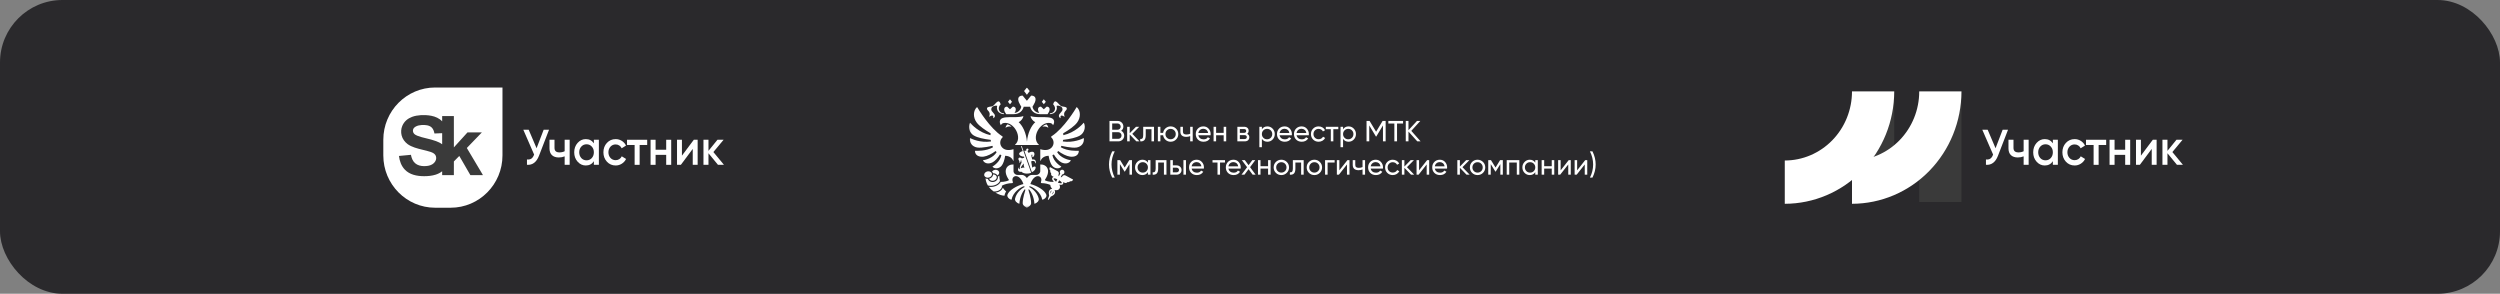 <svg width="1200" height="141" viewBox="0 0 1200 141" fill="none" xmlns="http://www.w3.org/2000/svg">
<rect x="0" y="0" width="1200" height="141" fill="#808080" stroke="none"/>
<rect width="1200" height="141" rx="30" fill="#2A292C"/>
<g clip-path="url(#clip0_287_1282)">
<path d="M183.99 67.106C183.99 53.24 195.132 42 208.876 42H241.189V74.6C241.189 88.466 230.047 99.706 216.303 99.706H208.876C195.132 99.706 183.99 88.466 183.99 74.6V67.106Z" fill="white"/>
<path d="M201.975 55.276C203.653 55.198 205.346 55.25 206.997 55.573C208.958 55.946 210.885 56.786 212.236 58.251C212.241 57.408 212.236 56.564 212.239 55.72C214.111 55.719 215.983 55.718 217.857 55.721C217.858 60.732 217.854 65.743 217.859 70.754C220.046 68.35 222.221 65.936 224.414 63.537C226.711 63.539 229.009 63.533 231.306 63.54C228.93 66.023 226.531 68.487 224.149 70.965C224.053 71.032 224.139 71.132 224.176 71.204C226.559 75.2 228.934 79.2 231.315 83.197C231.48 83.489 231.675 83.767 231.813 84.075C229.845 84.079 227.877 84.076 225.91 84.076C225.798 84.102 225.748 83.993 225.701 83.922C223.964 80.906 222.214 77.897 220.478 74.88C220.391 74.94 220.306 75.003 220.234 75.079C219.445 75.887 218.65 76.689 217.858 77.493C217.855 79.687 217.858 81.88 217.857 84.073C215.984 84.081 214.112 84.074 212.239 84.077C212.233 83.453 212.242 82.829 212.234 82.205C211.303 82.955 210.208 83.494 209.058 83.851C207.317 84.394 205.476 84.564 203.654 84.57C201.905 84.58 200.139 84.408 198.466 83.894C196.904 83.42 195.439 82.595 194.328 81.421C192.605 79.648 191.785 77.236 191.492 74.857C193.411 74.665 195.329 74.475 197.251 74.311C197.519 75.793 198.077 77.314 199.259 78.345C200.4 79.353 201.985 79.729 203.495 79.74C204.837 79.746 206.243 79.595 207.416 78.916C208.25 78.406 208.972 77.649 209.248 76.715C209.479 75.903 209.405 74.969 208.878 74.276C208.367 73.593 207.544 73.227 206.752 72.94C204.227 72.112 201.578 71.705 199.066 70.841C197.871 70.422 196.689 69.922 195.665 69.182C194.274 68.135 193.183 66.666 192.775 64.99C192.405 63.494 192.487 61.882 193.087 60.452C193.519 59.423 194.169 58.475 195.018 57.727C195.825 57.008 196.791 56.469 197.811 56.089C199.141 55.601 200.558 55.362 201.975 55.276ZM199.613 60.712C199.208 60.934 198.812 61.204 198.552 61.586C198.067 62.292 198.085 63.286 198.595 63.974C198.991 64.526 199.613 64.862 200.237 65.12C201.629 65.687 203.098 66.042 204.561 66.388C206.156 66.76 207.743 67.173 209.28 67.733C210.327 68.115 211.353 68.587 212.236 69.264C212.24 67.483 212.238 65.703 212.236 63.922C211.001 63.971 209.765 64.037 208.529 64.074C208.35 63.026 207.984 61.952 207.194 61.184C206.595 60.605 205.78 60.286 204.96 60.134C204.127 59.976 203.273 59.965 202.428 60.005C201.457 60.069 200.474 60.253 199.613 60.712Z" fill="#3A3A3A"/>
<path d="M342.426 72.982L347.5 79.119H344.628L340.067 73.56V79.119H337.663V67.086H340.067V72.405L344.384 67.086H347.322L342.426 72.982Z" fill="white"/>
<path d="M327.329 74.715L333.027 67.086H334.873V79.119H332.514V71.466L326.818 79.119H324.97V67.086H327.329V74.715Z" fill="white"/>
<path d="M319.776 71.875V67.086H322.18V79.119H319.776V74.33H314.681V79.119H312.277V67.086H314.681V71.875H319.776Z" fill="white"/>
<path d="M300.972 67.086H310.652V69.589H307.025V79.119H304.621V69.589H300.972V67.086Z" fill="white"/>
<path d="M295.512 79.433C293.836 79.433 292.434 78.823 291.306 77.604C290.194 76.368 289.637 74.868 289.637 73.103C289.637 71.307 290.194 69.806 291.306 68.603C292.434 67.384 293.836 66.774 295.512 66.774C296.595 66.774 297.582 67.055 298.472 67.617C299.362 68.178 300.03 68.932 300.475 69.879L298.405 71.178C298.153 70.601 297.767 70.151 297.248 69.831C296.744 69.494 296.158 69.325 295.49 69.325C294.511 69.325 293.687 69.686 293.02 70.408C292.367 71.146 292.041 72.045 292.041 73.103C292.041 74.162 292.367 75.061 293.02 75.799C293.687 76.521 294.511 76.882 295.49 76.882C296.143 76.882 296.729 76.721 297.248 76.4C297.782 76.064 298.183 75.606 298.45 75.029L300.52 76.304C300.045 77.267 299.355 78.029 298.45 78.59C297.56 79.152 296.581 79.433 295.512 79.433Z" fill="white"/>
<path d="M285.058 68.796V67.087H287.461V79.12H285.058V77.387C284.153 78.751 282.855 79.433 281.163 79.433C279.635 79.433 278.33 78.823 277.247 77.604C276.164 76.384 275.622 74.884 275.622 73.103C275.622 71.323 276.164 69.823 277.247 68.603C278.33 67.384 279.635 66.774 281.163 66.774C282.855 66.774 284.153 67.448 285.058 68.796ZM279.027 75.871C279.695 76.593 280.533 76.954 281.542 76.954C282.551 76.954 283.389 76.593 284.056 75.871C284.724 75.133 285.058 74.21 285.058 73.103C285.058 71.996 284.724 71.082 284.056 70.36C283.389 69.622 282.551 69.253 281.542 69.253C280.533 69.253 279.695 69.622 279.027 70.36C278.359 71.082 278.026 71.996 278.026 73.103C278.026 74.195 278.359 75.117 279.027 75.871Z" fill="white"/>
<path d="M271.035 72.597V67.086H273.438V79.119H271.035V75.052C270.16 75.405 269.225 75.581 268.231 75.581C266.821 75.581 265.724 75.212 264.937 74.474C264.151 73.72 263.758 72.638 263.758 71.226V67.086H266.161V70.985C266.161 72.429 266.955 73.151 268.542 73.151C269.447 73.151 270.278 72.966 271.035 72.597Z" fill="white"/>
<path d="M257.553 71.154L260.958 62.273H263.54L258.711 74.787C257.524 77.852 255.602 79.296 252.947 79.119V76.544C253.822 76.64 254.527 76.504 255.061 76.135C255.61 75.75 256.047 75.1 256.374 74.186L251.189 62.273H253.77L257.553 71.154Z" fill="white"/>
</g>
<g clip-path="url(#clip1_287_1282)">
<mask id="mask0_287_1282" style="mask-type:luminance" maskUnits="userSpaceOnUse" x="465" y="42" width="57" height="58">
<path d="M521.5 42H465.119V99.706H521.5V42Z" fill="white"/>
</mask>
<g mask="url(#mask0_287_1282)">
<path d="M476.14 83.463C476.126 83.36 476.099 83.259 476.06 83.163C475.788 82.496 474.956 82.11 474.079 82.246C473.565 82.327 473.108 82.568 472.792 82.925C472.495 83.261 472.359 83.659 472.41 84.048V84.051C472.424 84.154 472.451 84.254 472.489 84.348C472.761 85.017 473.596 85.401 474.469 85.265C475.501 85.107 476.251 84.299 476.14 83.463Z" fill="white"/>
<path d="M478.432 84.966C478.419 84.863 478.392 84.761 478.353 84.665C478.115 84.082 477.448 83.714 476.698 83.721C476.645 84.678 475.855 85.531 474.765 85.788C474.772 85.809 474.774 85.83 474.782 85.851C475.052 86.517 475.889 86.903 476.764 86.767C477.795 86.608 478.542 85.8 478.432 84.966Z" fill="white"/>
<path d="M479.611 82.736C479.598 82.633 479.571 82.531 479.532 82.435C479.262 81.769 478.426 81.383 477.551 81.519C477.037 81.599 476.581 81.84 476.264 82.198C476.228 82.24 476.201 82.284 476.169 82.325C476.343 82.502 476.483 82.706 476.576 82.936C476.603 83.003 476.613 83.076 476.632 83.146C477.541 83.12 478.375 83.54 478.767 84.233C479.338 83.891 479.689 83.322 479.611 82.736Z" fill="white"/>
<path d="M503.181 61.379C502.313 60.592 501.063 60.609 500.345 60.838C500.814 60.241 501.909 59.752 502.232 59.693C502.477 59.789 503.181 60.536 503.181 61.379Z" fill="white"/>
<path d="M505.955 58.118C505.384 54.959 498.278 57.052 494.701 55.711C494.631 56.633 495.802 58.108 496.922 58.654C495.008 60.37 493.29 63.826 492.944 68.051C492.598 63.826 490.881 60.37 488.968 58.654C490.087 58.108 491.258 56.633 491.189 55.711C487.611 57.053 480.505 54.96 479.933 58.118C479.813 58.787 480.123 59.806 480.459 60.099C480.52 59.888 480.835 59.195 481.824 59.038C486.829 58.256 491.01 66.23 487.236 69.452C487.179 69.501 487.211 69.592 487.289 69.592H498.599C498.677 69.592 498.709 69.501 498.651 69.452C494.878 66.228 499.057 58.256 504.063 59.038C505.055 59.193 505.367 59.886 505.428 60.098C505.764 59.806 506.077 58.787 505.955 58.118Z" fill="white"/>
<path d="M507.173 50.868C507.083 50.57 510.017 50.563 510.017 52.461C510.017 53.733 508.262 54.335 508.262 55.657C508.262 56.271 508.902 56.723 509.098 56.723C508.645 54.604 510.515 55.713 511.02 56.109C510.017 53.258 512.275 53.276 512.054 51.968C511.899 51.055 509.936 51.331 509.225 50.868C507.965 50.048 506.473 46.857 505.49 50.048C507.323 51.806 506.257 54.395 503.929 54.395C503.929 54.395 503.916 54.773 503.938 54.805C506.713 54.663 507.681 52.556 507.173 50.868Z" fill="white"/>
<path d="M474.801 56.109C475.306 55.713 477.176 54.602 476.725 56.723C476.921 56.723 477.561 56.273 477.561 55.657C477.561 54.337 475.806 53.733 475.806 52.461C475.806 50.561 478.741 50.57 478.65 50.868C478.143 52.556 479.111 54.663 481.885 54.805C481.905 54.775 481.892 54.395 481.892 54.395C479.566 54.395 478.5 51.806 480.331 50.048C479.348 46.857 477.856 50.048 476.596 50.868C475.885 51.331 473.922 51.055 473.767 51.968C473.547 53.276 475.804 53.258 474.801 56.109Z" fill="white"/>
<path d="M482.682 61.379C483.551 60.592 484.801 60.609 485.518 60.838C485.05 60.241 483.954 59.752 483.632 59.693C483.386 59.789 482.682 60.536 482.682 61.379Z" fill="white"/>
<path d="M494.261 43.705L492.908 42L491.555 43.705L492.908 45.5L494.263 43.705H494.261Z" fill="white"/>
<path d="M501.992 48.862L501.029 47.651L500.068 48.862L501.029 50.047L501.992 48.862Z" fill="white"/>
<path d="M485.754 48.862L484.791 47.651L483.83 48.862L484.791 50.047L485.754 48.862Z" fill="white"/>
<path d="M483 54.803H486.589C489.608 54.803 490.966 52.888 491.376 51.228H494.447C494.858 52.888 496.214 54.803 499.234 54.803H502.824C502.824 54.803 503.452 53.923 503.609 53.487C504.177 51.917 503.452 51.186 502.395 51.186L501.028 52.465L499.662 51.186C498.604 51.186 497.88 51.917 498.447 53.487C498.52 53.687 498.692 53.982 498.856 54.241C497.582 54.059 495.956 53.158 495.599 51.228C495.599 51.228 496.54 49.683 496.777 49.058C497.625 46.81 496.542 45.89 494.956 45.89L492.909 48.376L490.861 45.89C489.277 45.89 488.192 46.81 489.042 49.058C489.277 49.683 490.219 51.23 490.219 51.23C489.861 53.16 488.236 54.061 486.963 54.242C487.128 53.984 487.301 53.689 487.372 53.488C487.937 51.919 487.215 51.188 486.157 51.188L484.791 52.467L483.424 51.188C482.367 51.188 481.644 51.919 482.21 53.488C482.372 53.923 483 54.803 483 54.803Z" fill="white"/>
<path d="M520.119 66.304C519.426 66.667 515.36 68.635 510.153 67.907C510.207 67.65 510.252 67.392 510.29 67.132C513.756 66.704 516.573 66.097 518.369 65.063C520.416 63.887 521.309 61.076 520.277 58.985C520.25 58.933 520.176 58.922 520.139 58.968C519.573 59.641 516.014 63.642 510.406 64.887C510.393 64.587 510.366 64.288 510.327 63.99C513.05 62.394 515.71 60.554 516.975 58.871C518.889 56.328 518.713 53.085 516.892 51.432C516.874 51.414 516.848 51.407 516.823 51.411C516.798 51.414 516.776 51.428 516.762 51.451C516.186 52.434 510.793 61.443 504.871 65.332C504.798 65.379 504.726 65.426 504.653 65.472C504.484 65.578 504.466 65.807 504.609 65.941C505.292 66.58 505.716 67.471 505.716 68.458C505.716 70.176 504.434 71.604 502.741 71.915C501.879 72.088 500.638 72.037 499.444 71.63C499.39 71.613 499.334 71.649 499.334 71.705V77.146C499.334 77.234 499.462 77.256 499.493 77.171C500.217 75.184 502.39 74.764 503.339 74.764C503.68 76.886 504.292 78.644 505.084 79.59C506.374 81.128 508.484 81.107 509.398 80.042C509.413 80.025 509.42 80 509.415 79.978C509.411 79.955 509.396 79.934 509.376 79.924C508.839 79.604 505.764 77.654 505.15 74.458C505.393 74.371 505.629 74.273 505.857 74.158C506.849 75.855 508.293 77.366 509.457 77.944C511.41 78.913 513.198 78.442 513.991 77.024C514.019 76.974 513.984 76.912 513.926 76.907C512.719 76.808 509.011 75.71 507.432 73.034C507.612 72.863 507.79 72.683 507.953 72.493C509.606 73.791 511.942 74.942 513.614 75.175C515.57 75.451 517.788 74.805 517.842 72.454C517.843 72.407 517.801 72.369 517.754 72.372C517.058 72.416 512.453 72.622 509.171 70.675C509.285 70.452 509.391 70.223 509.491 69.991C509.491 69.991 514.45 71.203 516.798 70.801C519.132 70.403 520.5 68.603 520.235 66.367C520.232 66.31 520.168 66.276 520.119 66.304Z" fill="white"/>
<path d="M476.332 69.991C476.43 70.223 476.538 70.45 476.651 70.675C473.371 72.621 468.767 72.415 468.069 72.372C468.02 72.368 467.98 72.409 467.98 72.456C468.034 74.807 470.25 75.451 472.207 75.177C473.88 74.943 476.216 73.793 477.868 72.494C478.033 72.684 478.209 72.862 478.39 73.035C476.81 75.711 473.103 76.809 471.895 76.909C471.836 76.914 471.802 76.977 471.831 77.026C472.625 78.443 474.412 78.915 476.366 77.946C477.528 77.368 478.972 75.856 479.964 74.159C480.192 74.275 480.428 74.372 480.67 74.46C480.055 77.656 476.981 79.606 476.444 79.925C476.424 79.936 476.41 79.957 476.407 79.979C476.403 80.002 476.408 80.026 476.424 80.044C477.337 81.107 479.447 81.128 480.739 79.592C481.533 78.646 482.141 76.888 482.484 74.765C483.435 74.765 485.606 75.188 486.33 77.172C486.362 77.256 486.491 77.235 486.491 77.146V71.705C486.491 71.649 486.435 71.612 486.381 71.63C485.188 72.038 483.945 72.087 483.086 71.915C481.391 71.606 480.109 70.176 480.109 68.458C480.109 67.47 480.535 66.58 481.216 65.939C481.361 65.805 481.342 65.576 481.173 65.47C481.099 65.424 481.026 65.377 480.952 65.33C475.035 61.444 469.645 52.441 469.064 51.453C469.037 51.407 468.973 51.397 468.932 51.433C467.113 53.088 466.937 56.33 468.851 58.871C470.118 60.553 472.777 62.392 475.5 63.99C475.461 64.288 475.435 64.587 475.42 64.887C469.817 63.642 466.26 59.648 465.689 58.969C465.65 58.924 465.574 58.932 465.549 58.987C464.519 61.078 465.412 63.886 467.458 65.063C469.253 66.095 472.071 66.702 475.537 67.132C475.574 67.392 475.619 67.65 475.674 67.907C470.471 68.635 466.409 66.671 465.709 66.304C465.657 66.276 465.595 66.311 465.588 66.367C465.324 68.605 466.691 70.401 469.025 70.799C471.375 71.201 476.332 69.991 476.332 69.991Z" fill="white"/>
<path d="M495.263 77.318C495.906 77.072 496.916 77.271 496.881 78.231C496.873 78.449 497.168 78.449 497.19 78.226C497.383 76.787 496.442 76.374 495.459 76.541C495.337 76.047 495.236 75.615 495.122 75.187C495.031 74.841 494.998 74.19 495.386 74.19C495.596 74.19 495.511 74.796 495.492 75.056C495.476 75.284 495.555 75.422 495.734 75.429C495.846 75.435 495.986 75.286 496.07 75.189C496.634 74.53 496.764 73.511 496.104 73.02C495.552 72.609 494.17 72.916 493.79 73.502C493.733 73.281 493.459 72.916 493.327 72.757C493.199 72.602 493.166 72.495 493.342 72.359C493.425 72.293 493.678 72.034 493.678 71.767C493.678 71.608 493.56 71.317 493.183 71.317C492.886 71.317 492.555 71.53 492.555 72.004C492.555 72.109 492.58 72.223 492.646 72.345C492.459 72.313 491.947 72.326 491.685 72.392L495.31 82.674C496.347 82.145 497.109 81.307 497.109 80.406C497.109 79.64 496.016 79.893 495.486 80.492C495.315 79.519 495.163 78.622 494.998 77.728C494.95 77.48 495.072 77.393 495.263 77.318Z" fill="white"/>
<path d="M490.477 70.211C490.385 69.97 490.056 70.085 490.137 70.335L490.899 72.522C490.247 72.682 489.198 73.173 489.198 73.824C489.198 74.69 490.681 75.255 491.539 75.187C491.497 75.385 491.546 75.561 491.679 75.721C491.368 75.721 490.781 75.872 490.588 76.086C490.134 75.648 489.421 75.489 489.083 75.756C488.744 76.025 488.734 76.479 489.088 76.994C489.335 77.35 489.428 77.701 489.151 78.113C490.184 78.113 489.804 76.723 490.208 76.723C490.156 76.992 490.188 77.305 490.306 77.65C490.384 77.881 490.384 78.043 490.25 78.265C489.917 78.816 489.397 80.082 489.468 81.225C489.129 81.224 488.956 81.138 489.076 80.66C489.12 80.482 489.014 80.354 488.874 80.574C488.718 80.817 488.642 81.229 488.642 81.407C488.642 82.426 489.816 82.63 490.265 82.416C491.563 83.713 494.11 83.367 494.963 82.933L490.477 70.211ZM489.98 80.812C489.887 80.288 490.593 79.352 491.488 78.448C491.298 79.036 491.416 80.05 491.791 80.4C491.14 80.401 490.369 80.529 489.98 80.812Z" fill="white"/>
<path d="M474.184 89.055C474.604 89.145 475.05 89.194 475.512 89.194C477.604 89.194 479.381 88.198 479.974 86.829C479.834 86.211 479.743 85.576 479.721 84.923C479.721 84.918 479.719 84.914 479.717 84.909C479.721 84.818 479.685 84.516 479.64 84.244C479.452 84.455 479.228 84.644 478.968 84.788C478.974 84.822 478.988 84.851 478.993 84.885C479.145 86.033 478.184 87.135 476.851 87.342C476.707 87.365 476.564 87.376 476.424 87.376C475.459 87.376 474.591 86.869 474.268 86.075C474.241 86.009 474.229 85.937 474.211 85.867C474.184 85.867 474.155 85.874 474.128 85.874C473.736 85.874 473.365 85.787 473.035 85.635C473.152 86.464 473.339 87.271 473.648 88.011C473.799 88.377 473.979 88.725 474.184 89.055Z" fill="white"/>
<path d="M481.353 90.108C480.92 91.357 479.501 92.304 477.766 92.448C479.472 93.465 481.217 93.975 482.167 93.924C482.136 93.624 482.575 92.331 482.954 91.943C482.341 91.416 481.805 90.796 481.353 90.108Z" fill="white"/>
<path d="M511.423 84.212C510.861 83.908 510.167 84.133 509.871 84.715C509.728 84.997 509.427 85.13 509.138 85.076L509.805 83.756C510.211 83.762 510.606 83.542 510.805 83.145C511.089 82.583 510.879 81.888 510.336 81.594C509.792 81.3 509.119 81.517 508.836 82.079C508.635 82.475 508.685 82.936 508.92 83.278L508.253 84.598C508.045 84.383 507.978 84.053 508.121 83.77C508.415 83.189 508.197 82.472 507.635 82.166L503.966 80.183L503.86 80.394C503.604 80.902 503.735 81.526 504.17 81.878C504.03 82.348 504.186 82.857 504.559 83.161C504.395 83.707 504.633 84.298 505.123 84.565L505.77 84.914C505.75 84.919 505.728 84.917 505.709 84.922C505.425 85.008 505.213 85.183 505.081 85.444C504.8 85.998 505.216 86.572 505.829 87.209C505.648 87.22 505.478 87.249 505.314 87.3L505.311 87.291C504.224 87.448 501.262 86.769 501.549 86.317C504.795 81.597 502.312 78.787 499.328 78.944V82.114C499.328 83.131 498.468 83.957 497.409 83.957H495.348C493.87 83.957 492.907 85.493 492.907 85.493C492.907 85.493 491.944 83.957 490.466 83.957H488.406C487.347 83.957 486.489 83.131 486.489 82.114V78.944C483.504 78.787 481.017 81.597 484.266 86.317C484.536 86.74 481.822 87.403 480.32 87.317C479.538 88.738 477.676 89.742 475.508 89.742C475.202 89.742 474.901 89.721 474.611 89.683C475.264 90.552 476.077 91.292 476.937 91.903C477.06 91.912 477.187 91.917 477.313 91.917C479.264 91.917 480.857 90.816 480.952 89.437C480.908 89.356 480.862 89.276 480.82 89.192C482.065 88.431 484.083 87.907 485.791 87.907C486.117 87.907 486.269 87.623 486.157 87.344C485.32 85.259 487.122 83.749 488.987 84.978C489.801 85.514 490.627 86.57 491.249 88.332C488.188 89.098 484.347 91.207 483.57 93.509C483.271 94.397 484.259 95.611 485.46 95.853C485.482 95.859 485.504 95.853 485.522 95.841C485.541 95.829 485.553 95.81 485.558 95.787C486.185 92.35 489.762 89.787 491.624 89.353C491.716 89.611 491.686 89.527 491.781 89.786C489.754 90.777 487.788 92.867 487.227 95.351C486.97 96.489 488.196 97.513 489.21 97.794C489.26 97.808 489.311 97.772 489.313 97.721C489.505 94.579 490.848 91.912 492.051 90.699C492.085 90.936 492.108 91.174 492.125 91.413C492.125 91.413 490.894 94.958 490.894 97.545C490.894 98.748 492.625 99.589 492.88 99.706C493.2 99.589 494.929 98.748 494.929 97.545C494.929 94.958 493.698 91.413 493.698 91.413C493.715 91.174 493.74 90.934 493.772 90.699C494.973 91.912 496.318 94.579 496.509 97.721C496.512 97.772 496.563 97.81 496.612 97.796C497.627 97.515 498.853 96.49 498.596 95.352C498.034 92.868 496.069 90.779 494.042 89.787C494.135 89.529 494.105 89.613 494.198 89.355C496.061 89.789 499.637 92.352 500.263 95.789C500.268 95.811 500.28 95.831 500.299 95.843C500.317 95.855 500.339 95.859 500.361 95.855C501.561 95.611 502.552 94.399 502.25 93.511C501.474 91.208 497.632 89.1 494.571 88.333C495.194 86.572 496.02 85.516 496.835 84.98C498.699 83.751 500.502 85.261 499.664 87.345C499.552 87.625 499.704 87.909 500.03 87.909C501.388 87.909 502.949 88.239 504.159 88.758C504.138 89.384 504.464 90.051 505.04 90.557C505.044 90.562 505.047 90.569 505.05 90.575L505.052 90.576C504.544 90.679 504.076 90.882 503.765 91.324C503.37 91.886 503.316 92.731 503.596 93.895L502.991 95.626C502.961 95.731 503.007 95.845 503.101 95.897C503.196 95.948 503.312 95.923 503.378 95.836L504.41 94.333C505.493 93.905 506.135 93.38 506.356 92.724C506.53 92.209 506.424 91.695 506.216 91.205C507.229 91.502 508.236 91.212 508.633 90.428C508.912 89.878 508.82 89.213 508.466 88.625C509.31 88.778 509.996 88.799 510.277 88.25C510.408 87.989 510.427 87.71 510.334 87.419C510.327 87.4 510.314 87.38 510.307 87.361L510.956 87.712C511.447 87.975 512.05 87.841 512.393 87.391C512.847 87.536 513.341 87.375 513.635 86.989C514.163 87.159 514.734 86.912 514.993 86.406L515.099 86.195L511.423 84.212ZM504.071 92.93C504.057 92.521 504.199 91.978 504.349 91.763C504.457 91.61 504.66 91.496 504.846 91.418L504.071 92.93ZM505.667 92.476C505.582 92.727 505.219 93.155 504.885 93.376L505.68 91.825C505.723 92.022 505.728 92.299 505.667 92.476ZM506.913 87.249C506.88 87.216 506.846 87.181 506.812 87.148C506.459 86.799 505.63 85.982 505.728 85.792C505.767 85.715 505.822 85.671 505.914 85.643C506.307 85.525 507.027 85.799 507.522 86.048L506.913 87.249ZM509.628 87.902C509.532 88.092 508.408 87.857 507.93 87.756C507.886 87.747 507.841 87.736 507.797 87.728L508.403 86.528C508.881 86.806 509.508 87.26 509.638 87.661C509.67 87.752 509.667 87.825 509.628 87.902Z" fill="white"/>
</g>
<path d="M538.15 62.771C538.598 62.986 538.953 63.294 539.214 63.695C539.485 64.096 539.62 64.558 539.62 65.081C539.62 65.865 539.345 66.523 538.794 67.055C538.243 67.587 537.571 67.853 536.778 67.853H532.55V58.053H536.47C537.235 58.053 537.884 58.31 538.416 58.823C538.948 59.336 539.214 59.971 539.214 60.727C539.214 61.595 538.859 62.276 538.15 62.771ZM536.47 59.271H533.852V62.267H536.47C536.881 62.267 537.226 62.122 537.506 61.833C537.786 61.544 537.926 61.189 537.926 60.769C537.926 60.358 537.781 60.008 537.492 59.719C537.212 59.42 536.871 59.271 536.47 59.271ZM536.778 66.635C537.217 66.635 537.585 66.481 537.884 66.173C538.183 65.865 538.332 65.487 538.332 65.039C538.332 64.6 538.178 64.227 537.87 63.919C537.571 63.611 537.207 63.457 536.778 63.457H533.852V66.635H536.778ZM546.959 67.853H545.447L542.255 64.535V67.853H541.037V60.853H542.255V63.947L545.279 60.853H546.847L543.501 64.241L546.959 67.853ZM553.93 60.853V67.853H552.712V62.029H549.954V64.885C549.954 66.033 549.721 66.836 549.254 67.293C548.797 67.741 548.148 67.928 547.308 67.853V66.705C547.784 66.77 548.139 66.668 548.372 66.397C548.615 66.117 548.736 65.604 548.736 64.857V60.853H553.93ZM561.894 60.671C562.92 60.671 563.788 61.026 564.498 61.735C565.216 62.444 565.576 63.317 565.576 64.353C565.576 65.389 565.216 66.262 564.498 66.971C563.788 67.68 562.92 68.035 561.894 68.035C560.97 68.035 560.172 67.741 559.5 67.153C558.828 66.565 558.426 65.823 558.296 64.927H556.994V67.853H555.776V60.853H556.994V63.765H558.296C558.426 62.869 558.828 62.132 559.5 61.553C560.181 60.965 560.979 60.671 561.894 60.671ZM561.894 66.845C562.584 66.845 563.168 66.607 563.644 66.131C564.12 65.655 564.358 65.062 564.358 64.353C564.358 63.644 564.12 63.051 563.644 62.575C563.168 62.099 562.584 61.861 561.894 61.861C561.194 61.861 560.606 62.099 560.13 62.575C559.654 63.051 559.416 63.644 559.416 64.353C559.416 65.062 559.654 65.655 560.13 66.131C560.606 66.607 561.194 66.845 561.894 66.845ZM571.287 60.853H572.505V67.853H571.287V65.333C570.727 65.576 570.097 65.697 569.397 65.697C568.501 65.697 567.806 65.487 567.311 65.067C566.826 64.638 566.583 64.008 566.583 63.177V60.853H567.801V63.107C567.801 63.63 567.941 64.003 568.221 64.227C568.51 64.451 568.93 64.563 569.481 64.563C570.144 64.563 570.746 64.442 571.287 64.199V60.853ZM575.21 64.913C575.331 65.538 575.616 66.024 576.064 66.369C576.521 66.714 577.081 66.887 577.744 66.887C578.668 66.887 579.34 66.546 579.76 65.865L580.796 66.453C580.114 67.508 579.088 68.035 577.716 68.035C576.605 68.035 575.7 67.69 575 66.999C574.309 66.299 573.964 65.417 573.964 64.353C573.964 63.298 574.304 62.421 574.986 61.721C575.667 61.021 576.549 60.671 577.632 60.671C578.658 60.671 579.494 61.035 580.138 61.763C580.791 62.482 581.118 63.35 581.118 64.367C581.118 64.544 581.104 64.726 581.076 64.913H575.21ZM577.632 61.819C576.978 61.819 576.437 62.006 576.008 62.379C575.578 62.743 575.312 63.233 575.21 63.849H579.886C579.783 63.186 579.522 62.682 579.102 62.337C578.682 61.992 578.192 61.819 577.632 61.819ZM587.362 60.853H588.58V67.853H587.362V64.927H583.736V67.853H582.518V60.853H583.736V63.765H587.362V60.853ZM598.596 64.255C599.314 64.554 599.674 65.095 599.674 65.879C599.674 66.458 599.478 66.934 599.086 67.307C598.703 67.671 598.152 67.853 597.434 67.853H593.934V60.853H597.154C597.854 60.853 598.395 61.03 598.778 61.385C599.16 61.73 599.352 62.188 599.352 62.757C599.352 63.429 599.1 63.928 598.596 64.255ZM597.098 61.945H595.124V63.779H597.098C597.807 63.779 598.162 63.466 598.162 62.841C598.162 62.244 597.807 61.945 597.098 61.945ZM597.364 66.747C597.718 66.747 597.989 66.663 598.176 66.495C598.372 66.327 598.47 66.089 598.47 65.781C598.47 65.492 598.372 65.268 598.176 65.109C597.989 64.941 597.718 64.857 597.364 64.857H595.124V66.747H597.364ZM608.352 60.671C609.332 60.671 610.168 61.03 610.858 61.749C611.549 62.458 611.894 63.326 611.894 64.353C611.894 65.38 611.549 66.252 610.858 66.971C610.168 67.68 609.332 68.035 608.352 68.035C607.195 68.035 606.313 67.573 605.706 66.649V70.653H604.488V60.853H605.706V62.057C606.313 61.133 607.195 60.671 608.352 60.671ZM608.198 66.859C608.898 66.859 609.486 66.621 609.962 66.145C610.438 65.66 610.676 65.062 610.676 64.353C610.676 63.644 610.438 63.051 609.962 62.575C609.486 62.09 608.898 61.847 608.198 61.847C607.489 61.847 606.896 62.09 606.42 62.575C605.944 63.051 605.706 63.644 605.706 64.353C605.706 65.062 605.944 65.66 606.42 66.145C606.896 66.621 607.489 66.859 608.198 66.859ZM614.202 64.913C614.323 65.538 614.608 66.024 615.056 66.369C615.513 66.714 616.073 66.887 616.736 66.887C617.66 66.887 618.332 66.546 618.752 65.865L619.788 66.453C619.106 67.508 618.08 68.035 616.708 68.035C615.597 68.035 614.692 67.69 613.992 66.999C613.301 66.299 612.956 65.417 612.956 64.353C612.956 63.298 613.296 62.421 613.978 61.721C614.659 61.021 615.541 60.671 616.624 60.671C617.65 60.671 618.486 61.035 619.13 61.763C619.783 62.482 620.11 63.35 620.11 64.367C620.11 64.544 620.096 64.726 620.068 64.913H614.202ZM616.624 61.819C615.97 61.819 615.429 62.006 615 62.379C614.57 62.743 614.304 63.233 614.202 63.849H618.878C618.775 63.186 618.514 62.682 618.094 62.337C617.674 61.992 617.184 61.819 616.624 61.819ZM622.35 64.913C622.472 65.538 622.756 66.024 623.204 66.369C623.662 66.714 624.222 66.887 624.884 66.887C625.808 66.887 626.48 66.546 626.9 65.865L627.936 66.453C627.255 67.508 626.228 68.035 624.856 68.035C623.746 68.035 622.84 67.69 622.14 66.999C621.45 66.299 621.104 65.417 621.104 64.353C621.104 63.298 621.445 62.421 622.126 61.721C622.808 61.021 623.69 60.671 624.772 60.671C625.799 60.671 626.634 61.035 627.278 61.763C627.932 62.482 628.258 63.35 628.258 64.367C628.258 64.544 628.244 64.726 628.216 64.913H622.35ZM624.772 61.819C624.119 61.819 623.578 62.006 623.148 62.379C622.719 62.743 622.453 63.233 622.35 63.849H627.026C626.924 63.186 626.662 62.682 626.242 62.337C625.822 61.992 625.332 61.819 624.772 61.819ZM632.935 68.035C631.88 68.035 631.003 67.685 630.303 66.985C629.603 66.276 629.253 65.398 629.253 64.353C629.253 63.308 629.603 62.435 630.303 61.735C631.003 61.026 631.88 60.671 632.935 60.671C633.625 60.671 634.246 60.839 634.797 61.175C635.347 61.502 635.758 61.945 636.029 62.505L635.007 63.093C634.829 62.72 634.554 62.421 634.181 62.197C633.817 61.973 633.401 61.861 632.935 61.861C632.235 61.861 631.647 62.099 631.171 62.575C630.704 63.051 630.471 63.644 630.471 64.353C630.471 65.053 630.704 65.641 631.171 66.117C631.647 66.593 632.235 66.831 632.935 66.831C633.401 66.831 633.821 66.724 634.195 66.509C634.568 66.285 634.853 65.986 635.049 65.613L636.085 66.215C635.786 66.766 635.357 67.209 634.797 67.545C634.237 67.872 633.616 68.035 632.935 68.035ZM642.386 60.853V62.029H640.006V67.853H638.788V62.029H636.394V60.853H642.386ZM647.317 60.671C648.297 60.671 649.133 61.03 649.823 61.749C650.514 62.458 650.859 63.326 650.859 64.353C650.859 65.38 650.514 66.252 649.823 66.971C649.133 67.68 648.297 68.035 647.317 68.035C646.16 68.035 645.278 67.573 644.671 66.649V70.653H643.453V60.853H644.671V62.057C645.278 61.133 646.16 60.671 647.317 60.671ZM647.163 66.859C647.863 66.859 648.451 66.621 648.927 66.145C649.403 65.66 649.641 65.062 649.641 64.353C649.641 63.644 649.403 63.051 648.927 62.575C648.451 62.09 647.863 61.847 647.163 61.847C646.454 61.847 645.861 62.09 645.385 62.575C644.909 63.051 644.671 63.644 644.671 64.353C644.671 65.062 644.909 65.66 645.385 66.145C645.861 66.621 646.454 66.859 647.163 66.859ZM665.109 58.053V67.853H663.821V60.195L660.615 65.529H660.447L657.241 60.209V67.853H655.939V58.053H657.409L660.531 63.233L663.639 58.053H665.109ZM673.476 58.053V59.285H670.578V67.853H669.29V59.285H666.406V58.053H673.476ZM681.891 67.853H680.295L676.067 63.149V67.853H674.765V58.053H676.067V62.477L680.155 58.053H681.751L677.425 62.813L681.891 67.853ZM533.852 85.253C532.825 83.2 532.312 81.1 532.312 78.953C532.312 76.806 532.825 74.706 533.852 72.653H535.07C534.043 74.706 533.53 76.806 533.53 78.953C533.53 81.1 534.043 83.2 535.07 85.253H533.852ZM543.348 76.853V83.853H542.158V78.771L539.932 82.355H539.778L537.552 78.771V83.853H536.348V76.853H537.65L539.848 80.395L542.046 76.853H543.348ZM551.003 76.853H552.221V83.853H551.003V82.649C550.397 83.573 549.515 84.035 548.357 84.035C547.377 84.035 546.542 83.68 545.851 82.971C545.161 82.252 544.815 81.38 544.815 80.353C544.815 79.326 545.161 78.458 545.851 77.749C546.542 77.03 547.377 76.671 548.357 76.671C549.515 76.671 550.397 77.133 551.003 78.057V76.853ZM548.511 82.859C549.221 82.859 549.813 82.621 550.289 82.145C550.765 81.66 551.003 81.062 551.003 80.353C551.003 79.644 550.765 79.051 550.289 78.575C549.813 78.09 549.221 77.847 548.511 77.847C547.811 77.847 547.223 78.09 546.747 78.575C546.271 79.051 546.033 79.644 546.033 80.353C546.033 81.062 546.271 81.66 546.747 82.145C547.223 82.621 547.811 82.859 548.511 82.859ZM559.905 76.853V83.853H558.687V78.029H555.929V80.885C555.929 82.033 555.695 82.836 555.229 83.293C554.771 83.741 554.123 83.928 553.283 83.853V82.705C553.759 82.77 554.113 82.668 554.347 82.397C554.589 82.117 554.711 81.604 554.711 80.857V76.853H559.905ZM564.704 79.373C565.404 79.373 565.983 79.583 566.44 80.003C566.907 80.414 567.14 80.95 567.14 81.613C567.14 82.276 566.907 82.817 566.44 83.237C565.983 83.648 565.404 83.853 564.704 83.853H561.75V76.853H562.968V79.373H564.704ZM568.05 76.853H569.268V83.853H568.05V76.853ZM564.704 82.719C565.05 82.719 565.339 82.621 565.572 82.425C565.815 82.22 565.936 81.949 565.936 81.613C565.936 81.277 565.815 81.006 565.572 80.801C565.339 80.596 565.05 80.493 564.704 80.493H562.968V82.719H564.704ZM571.983 80.913C572.104 81.538 572.389 82.024 572.837 82.369C573.294 82.714 573.854 82.887 574.517 82.887C575.441 82.887 576.113 82.546 576.533 81.865L577.569 82.453C576.888 83.508 575.861 84.035 574.489 84.035C573.378 84.035 572.473 83.69 571.773 82.999C571.082 82.299 570.737 81.417 570.737 80.353C570.737 79.298 571.078 78.421 571.759 77.721C572.44 77.021 573.322 76.671 574.405 76.671C575.432 76.671 576.267 77.035 576.911 77.763C577.564 78.482 577.891 79.35 577.891 80.367C577.891 80.544 577.877 80.726 577.849 80.913H571.983ZM574.405 77.819C573.752 77.819 573.21 78.006 572.781 78.379C572.352 78.743 572.086 79.233 571.983 79.849H576.659C576.556 79.186 576.295 78.682 575.875 78.337C575.455 77.992 574.965 77.819 574.405 77.819ZM587.999 76.853V78.029H585.619V83.853H584.401V78.029H582.007V76.853H587.999ZM589.647 80.913C589.768 81.538 590.053 82.024 590.501 82.369C590.958 82.714 591.518 82.887 592.181 82.887C593.105 82.887 593.777 82.546 594.197 81.865L595.233 82.453C594.552 83.508 593.525 84.035 592.153 84.035C591.042 84.035 590.137 83.69 589.437 82.999C588.746 82.299 588.401 81.417 588.401 80.353C588.401 79.298 588.742 78.421 589.423 77.721C590.104 77.021 590.986 76.671 592.069 76.671C593.096 76.671 593.931 77.035 594.575 77.763C595.228 78.482 595.555 79.35 595.555 80.367C595.555 80.544 595.541 80.726 595.513 80.913H589.647ZM592.069 77.819C591.416 77.819 590.874 78.006 590.445 78.379C590.016 78.743 589.75 79.233 589.647 79.849H594.323C594.22 79.186 593.959 78.682 593.539 78.337C593.119 77.992 592.629 77.819 592.069 77.819ZM602.703 83.853H601.275L599.315 81.207L597.341 83.853H595.913L598.601 80.255L596.067 76.853H597.509L599.315 79.289L601.121 76.853H602.549L600.029 80.241L602.703 83.853ZM608.676 76.853H609.894V83.853H608.676V80.927H605.05V83.853H603.832V76.853H605.05V79.765H608.676V76.853ZM617.656 82.971C616.938 83.68 616.065 84.035 615.038 84.035C614.012 84.035 613.139 83.68 612.42 82.971C611.711 82.262 611.356 81.389 611.356 80.353C611.356 79.317 611.711 78.444 612.42 77.735C613.139 77.026 614.012 76.671 615.038 76.671C616.065 76.671 616.938 77.026 617.656 77.735C618.375 78.444 618.734 79.317 618.734 80.353C618.734 81.389 618.375 82.262 617.656 82.971ZM615.038 82.845C615.738 82.845 616.326 82.607 616.802 82.131C617.278 81.655 617.516 81.062 617.516 80.353C617.516 79.644 617.278 79.051 616.802 78.575C616.326 78.099 615.738 77.861 615.038 77.861C614.348 77.861 613.764 78.099 613.288 78.575C612.812 79.051 612.574 79.644 612.574 80.353C612.574 81.062 612.812 81.655 613.288 82.131C613.764 82.607 614.348 82.845 615.038 82.845ZM625.762 76.853V83.853H624.544V78.029H621.786V80.885C621.786 82.033 621.553 82.836 621.086 83.293C620.629 83.741 619.98 83.928 619.14 83.853V82.705C619.616 82.77 619.971 82.668 620.204 82.397C620.447 82.117 620.568 81.604 620.568 80.857V76.853H625.762ZM633.516 82.971C632.797 83.68 631.924 84.035 630.898 84.035C629.871 84.035 628.998 83.68 628.28 82.971C627.57 82.262 627.216 81.389 627.216 80.353C627.216 79.317 627.57 78.444 628.28 77.735C628.998 77.026 629.871 76.671 630.898 76.671C631.924 76.671 632.797 77.026 633.516 77.735C634.234 78.444 634.594 79.317 634.594 80.353C634.594 81.389 634.234 82.262 633.516 82.971ZM630.898 82.845C631.598 82.845 632.186 82.607 632.662 82.131C633.138 81.655 633.376 81.062 633.376 80.353C633.376 79.644 633.138 79.051 632.662 78.575C632.186 78.099 631.598 77.861 630.898 77.861C630.207 77.861 629.624 78.099 629.148 78.575C628.672 79.051 628.434 79.644 628.434 80.353C628.434 81.062 628.672 81.655 629.148 82.131C629.624 82.607 630.207 82.845 630.898 82.845ZM640.621 76.853V78.029H637.247V83.853H636.029V76.853H640.621ZM646.772 76.853H647.752V83.853H646.548V78.939L642.67 83.853H641.69V76.853H642.894V81.767L646.772 76.853ZM654.016 76.853H655.234V83.853H654.016V81.333C653.456 81.576 652.826 81.697 652.126 81.697C651.23 81.697 650.534 81.487 650.04 81.067C649.554 80.638 649.312 80.008 649.312 79.177V76.853H650.53V79.107C650.53 79.63 650.67 80.003 650.95 80.227C651.239 80.451 651.659 80.563 652.21 80.563C652.872 80.563 653.474 80.442 654.016 80.199V76.853ZM657.938 80.913C658.059 81.538 658.344 82.024 658.792 82.369C659.249 82.714 659.809 82.887 660.472 82.887C661.396 82.887 662.068 82.546 662.488 81.865L663.524 82.453C662.843 83.508 661.816 84.035 660.444 84.035C659.333 84.035 658.428 83.69 657.728 82.999C657.037 82.299 656.692 81.417 656.692 80.353C656.692 79.298 657.033 78.421 657.714 77.721C658.395 77.021 659.277 76.671 660.36 76.671C661.387 76.671 662.222 77.035 662.866 77.763C663.519 78.482 663.846 79.35 663.846 80.367C663.846 80.544 663.832 80.726 663.804 80.913H657.938ZM660.36 77.819C659.707 77.819 659.165 78.006 658.736 78.379C658.307 78.743 658.041 79.233 657.938 79.849H662.614C662.511 79.186 662.25 78.682 661.83 78.337C661.41 77.992 660.92 77.819 660.36 77.819ZM668.523 84.035C667.468 84.035 666.591 83.685 665.891 82.985C665.191 82.276 664.841 81.398 664.841 80.353C664.841 79.308 665.191 78.435 665.891 77.735C666.591 77.026 667.468 76.671 668.523 76.671C669.213 76.671 669.834 76.839 670.385 77.175C670.935 77.502 671.346 77.945 671.617 78.505L670.595 79.093C670.417 78.72 670.142 78.421 669.769 78.197C669.405 77.973 668.989 77.861 668.523 77.861C667.823 77.861 667.235 78.099 666.759 78.575C666.292 79.051 666.059 79.644 666.059 80.353C666.059 81.053 666.292 81.641 666.759 82.117C667.235 82.593 667.823 82.831 668.523 82.831C668.989 82.831 669.409 82.724 669.783 82.509C670.156 82.285 670.441 81.986 670.637 81.613L671.673 82.215C671.374 82.766 670.945 83.209 670.385 83.545C669.825 83.872 669.204 84.035 668.523 84.035ZM678.811 83.853H677.299L674.107 80.535V83.853H672.889V76.853H674.107V79.947L677.131 76.853H678.699L675.353 80.241L678.811 83.853ZM685.026 76.853H686.006V83.853H684.802V78.939L680.924 83.853H679.944V76.853H681.148V81.767L685.026 76.853ZM688.714 80.913C688.835 81.538 689.12 82.024 689.568 82.369C690.025 82.714 690.585 82.887 691.248 82.887C692.172 82.887 692.844 82.546 693.264 81.865L694.3 82.453C693.618 83.508 692.592 84.035 691.22 84.035C690.109 84.035 689.204 83.69 688.504 82.999C687.813 82.299 687.468 81.417 687.468 80.353C687.468 79.298 687.808 78.421 688.49 77.721C689.171 77.021 690.053 76.671 691.136 76.671C692.162 76.671 692.998 77.035 693.642 77.763C694.295 78.482 694.622 79.35 694.622 80.367C694.622 80.544 694.608 80.726 694.58 80.913H688.714ZM691.136 77.819C690.482 77.819 689.941 78.006 689.512 78.379C689.082 78.743 688.816 79.233 688.714 79.849H693.39C693.287 79.186 693.026 78.682 692.606 78.337C692.186 77.992 691.696 77.819 691.136 77.819ZM705.444 83.853H703.932L700.74 80.535V83.853H699.522V76.853H700.74V79.947L703.764 76.853H705.332L701.986 80.241L705.444 83.853ZM711.842 82.971C711.123 83.68 710.25 84.035 709.224 84.035C708.197 84.035 707.324 83.68 706.606 82.971C705.896 82.262 705.542 81.389 705.542 80.353C705.542 79.317 705.896 78.444 706.606 77.735C707.324 77.026 708.197 76.671 709.224 76.671C710.25 76.671 711.123 77.026 711.842 77.735C712.56 78.444 712.92 79.317 712.92 80.353C712.92 81.389 712.56 82.262 711.842 82.971ZM709.224 82.845C709.924 82.845 710.512 82.607 710.988 82.131C711.464 81.655 711.702 81.062 711.702 80.353C711.702 79.644 711.464 79.051 710.988 78.575C710.512 78.099 709.924 77.861 709.224 77.861C708.533 77.861 707.95 78.099 707.474 78.575C706.998 79.051 706.76 79.644 706.76 80.353C706.76 81.062 706.998 81.655 707.474 82.131C707.95 82.607 708.533 82.845 709.224 82.845ZM721.356 76.853V83.853H720.166V78.771L717.94 82.355H717.786L715.56 78.771V83.853H714.356V76.853H715.658L717.856 80.395L720.054 76.853H721.356ZM729.277 76.853V83.853H728.059V78.015H724.433V83.853H723.215V76.853H729.277ZM736.927 76.853H738.145V83.853H736.927V82.649C736.32 83.573 735.438 84.035 734.281 84.035C733.301 84.035 732.466 83.68 731.775 82.971C731.084 82.252 730.739 81.38 730.739 80.353C730.739 79.326 731.084 78.458 731.775 77.749C732.466 77.03 733.301 76.671 734.281 76.671C735.438 76.671 736.32 77.133 736.927 78.057V76.853ZM734.435 82.859C735.144 82.859 735.737 82.621 736.213 82.145C736.689 81.66 736.927 81.062 736.927 80.353C736.927 79.644 736.689 79.051 736.213 78.575C735.737 78.09 735.144 77.847 734.435 77.847C733.735 77.847 733.147 78.09 732.671 78.575C732.195 79.051 731.957 79.644 731.957 80.353C731.957 81.062 732.195 81.66 732.671 82.145C733.147 82.621 733.735 82.859 734.435 82.859ZM744.834 76.853H746.052V83.853H744.834V80.927H741.208V83.853H739.99V76.853H741.208V79.765H744.834V76.853ZM752.988 76.853H753.968V83.853H752.764V78.939L748.886 83.853H747.906V76.853H749.11V81.767L752.988 76.853ZM760.904 76.853H761.884V83.853H760.68V78.939L756.802 83.853H755.822V76.853H757.026V81.767L760.904 76.853ZM764.382 85.253H763.164C764.191 83.2 764.704 81.1 764.704 78.953C764.704 76.806 764.191 74.706 763.164 72.653H764.382C765.409 74.706 765.922 76.806 765.922 78.953C765.922 81.1 765.409 83.2 764.382 85.253Z" fill="white"/>
</g>
<g clip-path="url(#clip2_287_1282)">
<path d="M941.494 43.904H921.227V96.967H941.494V43.904Z" fill="#3A3A3A"/>
<path d="M909.228 43.904H888.96V92.195H909.228V43.904Z" fill="#3A3A3A"/>
<path d="M856.693 97.82V77.043C865.255 77.032 873.462 73.534 879.512 67.317C885.562 61.1 888.96 52.673 888.96 43.887H909.227C909.217 58.184 903.679 71.893 893.83 82.004C883.98 92.116 870.625 97.804 856.693 97.82Z" fill="white"/>
<path d="M888.96 97.82V77.043C897.523 77.034 905.732 73.536 911.783 67.319C917.834 61.102 921.233 52.674 921.233 43.887H941.5C941.488 58.185 935.949 71.894 926.099 82.005C916.249 92.116 902.892 97.804 888.96 97.82Z" fill="white"/>
<path d="M1042.74 72.982L1047.81 79.119H1044.94L1040.38 73.56V79.119H1037.97V67.086H1040.38V72.405L1044.7 67.086H1047.63L1042.74 72.982Z" fill="white"/>
<path d="M1027.64 74.715L1033.34 67.086H1035.18V79.119H1032.83V71.466L1027.13 79.119H1025.28V67.086H1027.64V74.715Z" fill="white"/>
<path d="M1020.09 71.875V67.086H1022.49V79.119H1020.09V74.33H1014.99V79.119H1012.59V67.086H1014.99V71.875H1020.09Z" fill="white"/>
<path d="M1001.28 67.086H1010.96V69.589H1007.34V79.119H1004.93V69.589H1001.28V67.086Z" fill="white"/>
<path d="M995.824 79.433C994.147 79.433 992.745 78.823 991.618 77.604C990.505 76.368 989.948 74.868 989.948 73.103C989.948 71.307 990.505 69.806 991.618 68.603C992.745 67.384 994.147 66.774 995.824 66.774C996.907 66.774 997.893 67.055 998.783 67.617C999.674 68.178 1000.34 68.932 1000.79 69.879L998.717 71.178C998.464 70.601 998.079 70.151 997.559 69.831C997.055 69.494 996.469 69.325 995.801 69.325C994.822 69.325 993.999 69.686 993.331 70.408C992.678 71.146 992.352 72.045 992.352 73.103C992.352 74.162 992.678 75.061 993.331 75.799C993.999 76.521 994.822 76.882 995.801 76.882C996.454 76.882 997.04 76.721 997.559 76.4C998.094 76.064 998.494 75.606 998.761 75.029L1000.83 76.304C1000.36 77.267 999.666 78.029 998.761 78.59C997.871 79.152 996.892 79.433 995.824 79.433Z" fill="white"/>
<path d="M985.369 68.796V67.087H987.773V79.12H985.369V77.387C984.464 78.751 983.166 79.433 981.475 79.433C979.947 79.433 978.641 78.823 977.558 77.604C976.475 76.384 975.933 74.884 975.933 73.103C975.933 71.323 976.475 69.823 977.558 68.603C978.641 67.384 979.947 66.774 981.475 66.774C983.166 66.774 984.464 67.448 985.369 68.796ZM979.338 75.871C980.006 76.593 980.844 76.954 981.853 76.954C982.862 76.954 983.7 76.593 984.368 75.871C985.035 75.133 985.369 74.21 985.369 73.103C985.369 71.996 985.035 71.082 984.368 70.36C983.7 69.622 982.862 69.253 981.853 69.253C980.844 69.253 980.006 69.622 979.338 70.36C978.671 71.082 978.337 71.996 978.337 73.103C978.337 74.195 978.671 75.117 979.338 75.871Z" fill="white"/>
<path d="M971.346 72.597V67.086H973.75V79.119H971.346V75.052C970.471 75.405 969.536 75.581 968.542 75.581C967.133 75.581 966.035 75.212 965.249 74.474C964.462 73.72 964.069 72.638 964.069 71.226V67.086H966.473V70.985C966.473 72.429 967.266 73.151 968.854 73.151C969.759 73.151 970.589 72.966 971.346 72.597Z" fill="white"/>
<path d="M957.865 71.154L961.27 62.273H963.851L959.022 74.787C957.835 77.852 955.914 79.296 953.258 79.119V76.544C954.133 76.64 954.838 76.504 955.372 76.135C955.921 75.75 956.359 75.1 956.685 74.186L951.5 62.273H954.081L957.865 71.154Z" fill="white"/>
</g>
<defs>
<clipPath id="clip0_287_1282">
<rect width="194.311" height="59.706" fill="white" transform="translate(153.189 41)"/>
</clipPath>
<clipPath id="clip1_287_1282">
<rect width="334" height="59.706" fill="white" transform="translate(433.5 41)"/>
</clipPath>
<clipPath id="clip2_287_1282">
<rect width="194.311" height="53.933" fill="white" transform="translate(853.5 43.887)"/>
</clipPath>
</defs>
</svg>
